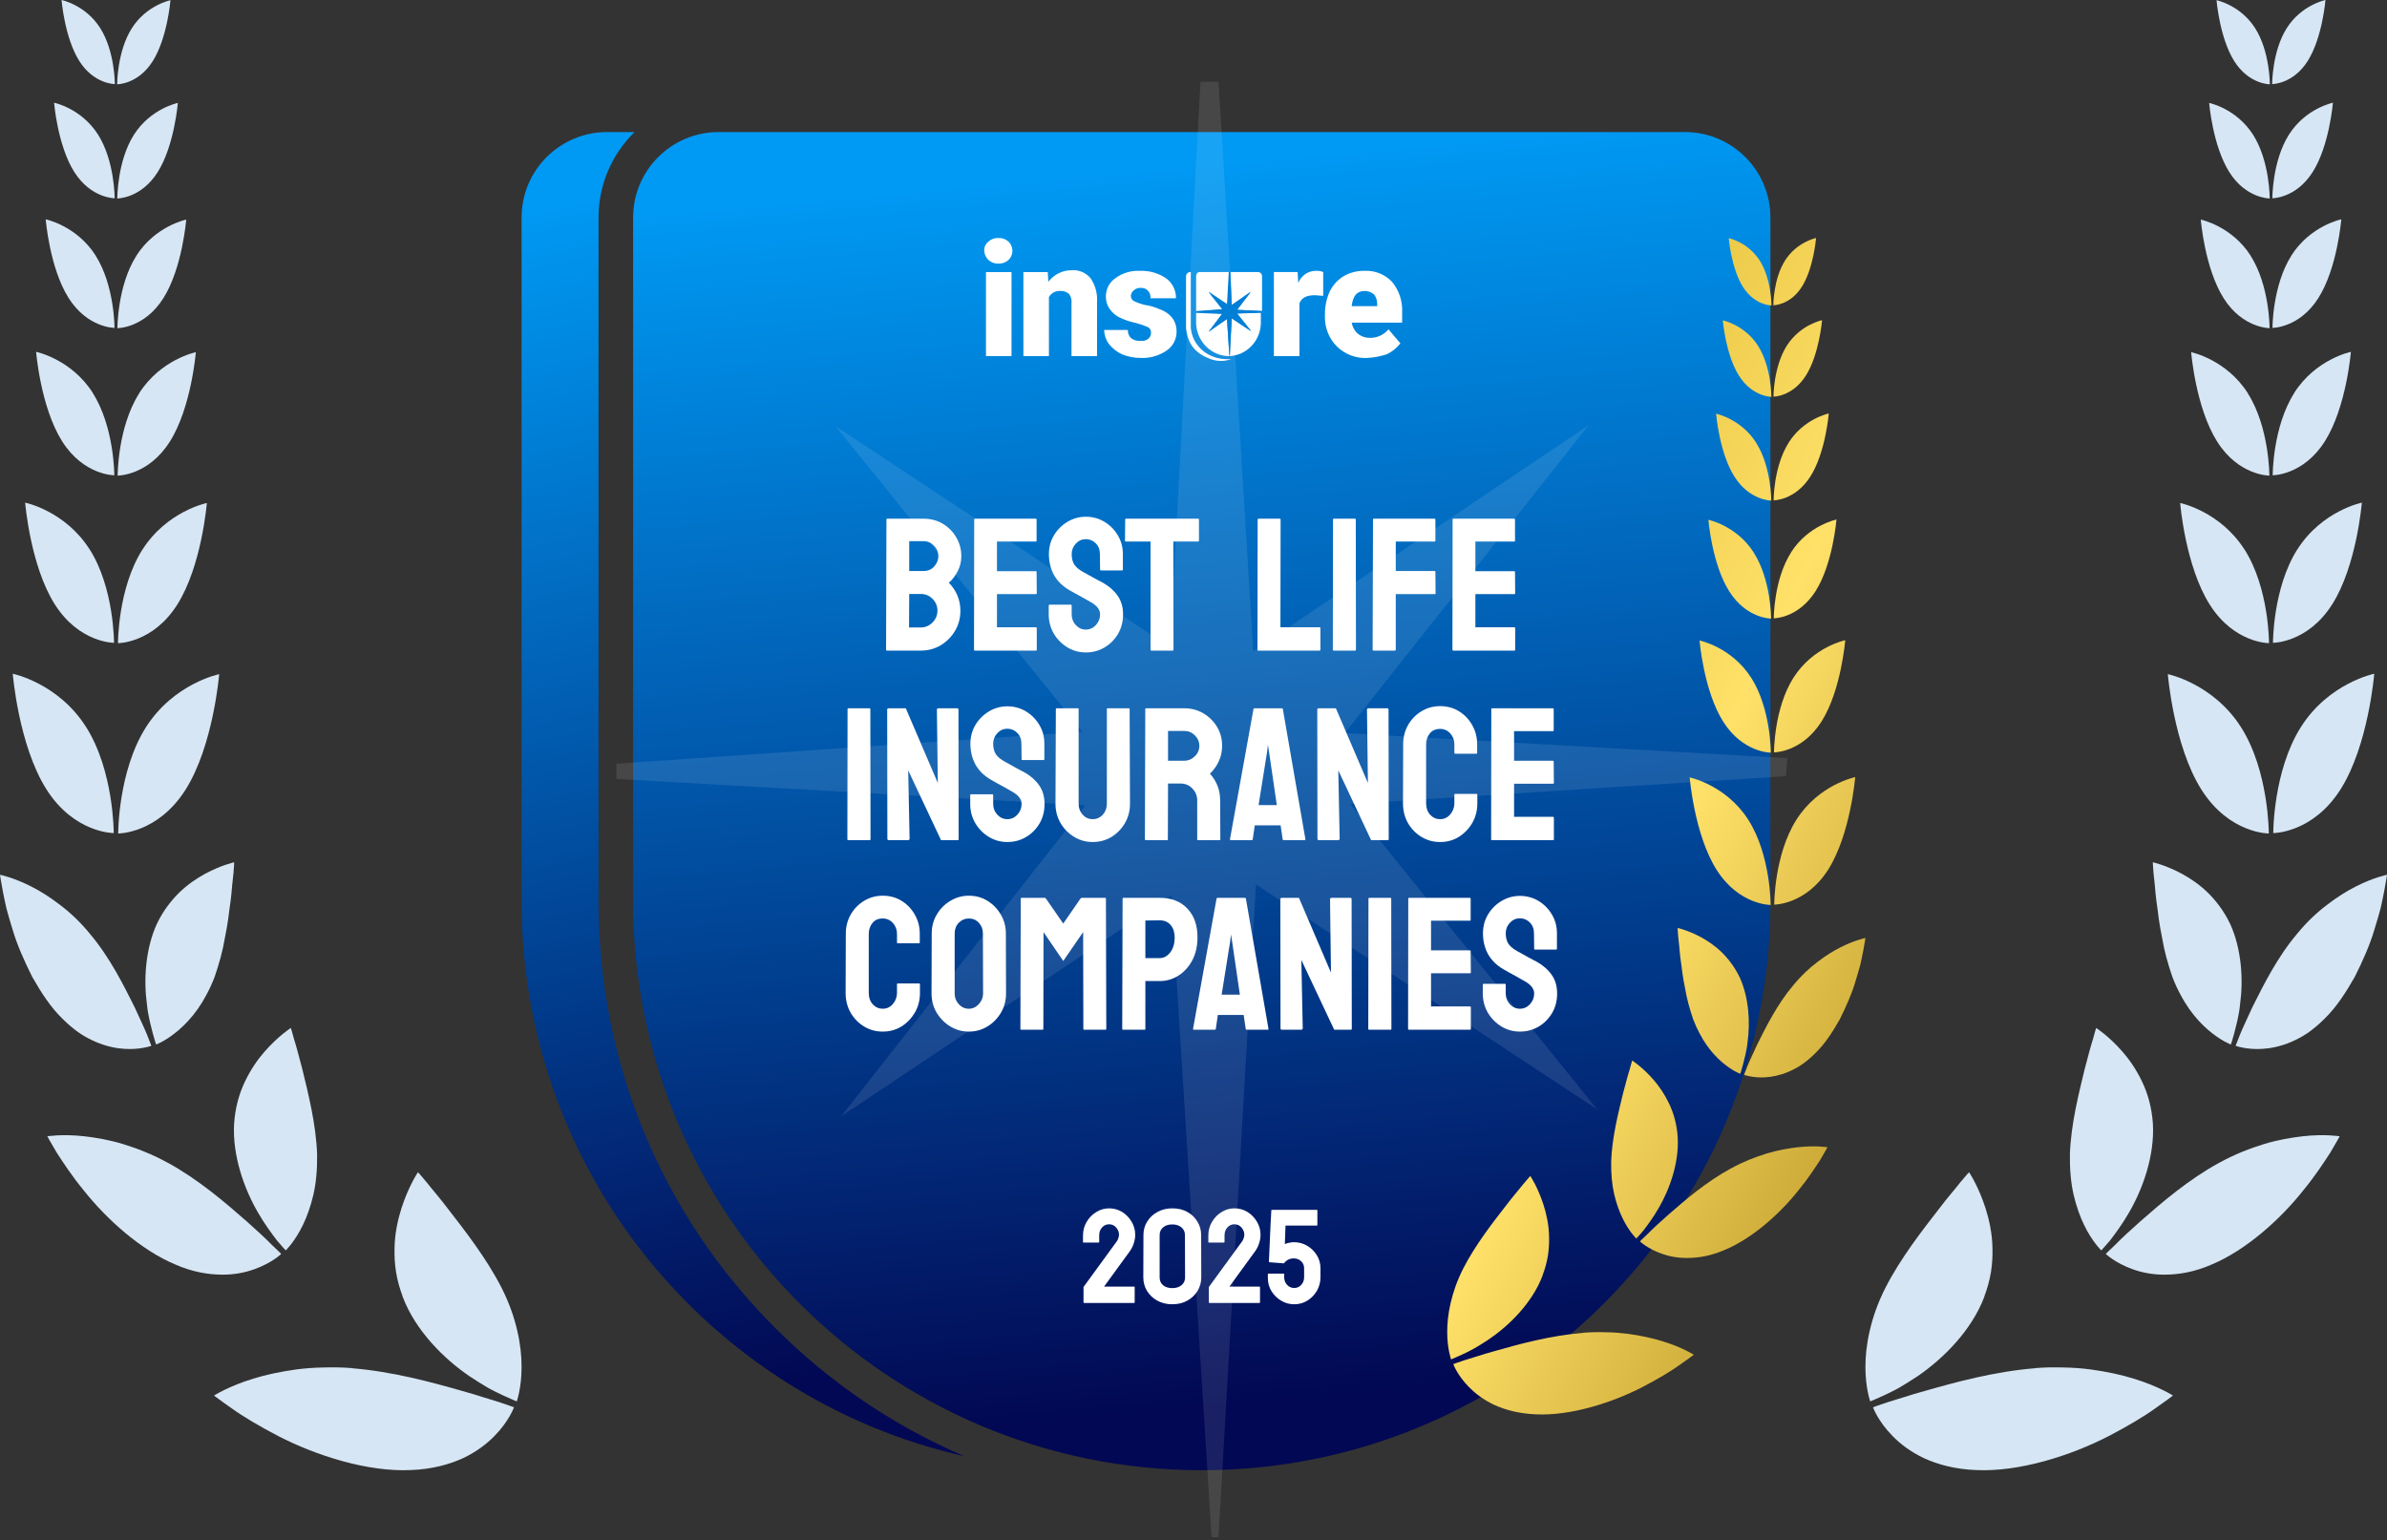 <svg width="389" height="251" viewBox="0 0 389 251" fill="none" xmlns="http://www.w3.org/2000/svg">
<rect x="0" y="0" width="389" height="251" fill="#333333" stroke="none"/>
<path d="M21.477 4.61C19.08 8.392 19.091 13.738 19.091 13.738C19.091 13.738 22.487 13.761 24.884 9.978C27.28 6.195 27.78 0.034 27.78 0.034C27.78 0.034 23.873 0.827 21.477 4.61Z" fill="#D6E6F4"/>
<path d="M16.332 4.576C18.728 8.358 18.717 13.704 18.717 13.704C18.717 13.704 15.321 13.727 12.924 9.944C10.528 6.161 10.028 8.76686e-07 10.028 8.76686e-07C10.028 8.76686e-07 13.935 0.793 16.332 4.576Z" fill="#D6E6F4"/>
<path d="M21.817 21.972C19.091 26.276 19.114 32.346 19.114 32.346C19.114 32.346 22.964 32.369 25.69 28.065C28.416 23.761 28.984 16.773 28.984 16.773C28.984 16.773 24.543 17.679 21.817 21.972Z" fill="#D6E6F4"/>
<path d="M15.979 21.938C18.705 26.242 18.683 32.312 18.683 32.312C18.683 32.312 14.832 32.335 12.107 28.031C9.381 23.727 8.813 16.739 8.813 16.739C8.813 16.739 13.254 17.645 15.979 21.938Z" fill="#D6E6F4"/>
<path d="M22.215 41.701C19.114 46.583 19.137 53.48 19.137 53.48C19.137 53.48 23.521 53.503 26.61 48.621C29.711 43.74 30.347 35.789 30.347 35.789C30.347 35.789 25.304 36.82 22.203 41.701L22.215 41.701Z" fill="#D6E6F4"/>
<path d="M15.582 41.656C18.683 46.538 18.66 53.435 18.66 53.435C18.66 53.435 14.276 53.458 11.187 48.576C8.086 43.695 7.45 35.744 7.45 35.744C7.45 35.744 12.493 36.775 15.594 41.656L15.582 41.656Z" fill="#D6E6F4"/>
<path d="M22.67 64.126C19.149 69.676 19.172 77.513 19.172 77.513C19.172 77.513 24.147 77.547 27.668 71.986C31.189 66.437 31.915 57.399 31.915 57.399C31.915 57.399 26.18 58.565 22.659 64.115L22.67 64.126Z" fill="#D6E6F4"/>
<path d="M15.129 64.07C18.649 69.619 18.627 77.457 18.627 77.457C18.627 77.457 13.652 77.491 10.131 71.93C6.611 66.369 5.884 57.342 5.884 57.342C5.884 57.342 11.619 58.509 15.14 64.058L15.129 64.07Z" fill="#D6E6F4"/>
<path d="M23.193 89.598C19.195 95.906 19.229 104.82 19.229 104.82C19.229 104.82 24.885 104.854 28.883 98.545C32.881 92.237 33.71 81.976 33.71 81.976C33.71 81.976 27.191 83.301 23.193 89.609L23.193 89.598Z" fill="#D6E6F4"/>
<path d="M14.617 89.541C18.615 95.85 18.581 104.763 18.581 104.763C18.581 104.763 12.925 104.797 8.927 98.489C4.929 92.18 4.1 81.919 4.1 81.919C4.1 81.919 10.62 83.244 14.617 89.553L14.617 89.541Z" fill="#D6E6F4"/>
<path d="M23.77 118.546C19.227 125.716 19.262 135.841 19.262 135.841C19.262 135.841 25.69 135.875 30.233 128.706C34.776 121.536 35.719 109.871 35.719 109.871C35.719 109.871 28.314 111.377 23.77 118.546Z" fill="#D6E6F4"/>
<path d="M14.026 118.479C18.569 125.648 18.535 135.773 18.535 135.773C18.535 135.773 12.107 135.807 7.564 128.638C3.021 121.469 2.078 109.803 2.078 109.803C2.078 109.803 9.483 111.309 14.026 118.479Z" fill="#D6E6F4"/>
<path d="M25.578 150.53C23.658 154.721 23.408 159.795 23.942 163.646C24.124 165.605 24.612 167.224 24.896 168.391C25.055 168.969 25.191 169.433 25.282 169.75C25.396 170.056 25.453 170.226 25.453 170.226C25.453 170.226 25.884 170.067 26.554 169.693C27.224 169.32 28.144 168.719 29.155 167.847C30.166 166.975 31.256 165.831 32.256 164.404C32.755 163.691 33.233 162.909 33.687 162.037C34.164 161.165 34.595 160.214 34.982 159.195C35.686 157.156 36.31 154.947 36.651 152.841C36.867 151.776 37.06 150.723 37.196 149.715C37.31 148.707 37.458 147.733 37.583 146.827C37.696 145.921 37.776 145.071 37.832 144.313C37.923 143.554 38.003 142.874 38.048 142.319C38.15 141.198 38.162 140.53 38.162 140.53C38.162 140.53 36.095 140.971 33.437 142.398C32.12 143.123 30.632 144.097 29.246 145.434C27.895 146.759 26.577 148.446 25.578 150.542L25.578 150.53Z" fill="#D6E6F4"/>
<path d="M14.629 152.161C17.899 156.012 20.148 160.576 21.943 164.155C22.749 165.967 23.521 167.508 23.964 168.64C24.407 169.773 24.669 170.441 24.669 170.441C24.669 170.441 24.237 170.6 23.476 170.747C22.704 170.894 21.613 171.03 20.285 170.939C18.956 170.86 17.377 170.554 15.639 169.818C14.776 169.444 13.856 168.98 12.936 168.357C12.039 167.734 11.108 166.964 10.176 166.024C8.257 164.167 6.701 161.754 5.259 159.217C3.964 156.646 2.771 153.962 2.044 151.47C1.658 150.236 1.317 149.058 1.034 147.993C0.784 146.917 0.602 145.966 0.443 145.162C0.136 143.554 -1.24637e-05 142.568 -1.24637e-05 142.568C-1.24637e-05 142.568 2.135 142.987 5.009 144.437C6.451 145.162 8.041 146.136 9.688 147.404C11.38 148.673 13.061 150.236 14.64 152.173L14.629 152.161Z" fill="#D6E6F4"/>
<path d="M38.15 183.148C37.855 188.37 39.808 193.783 42.034 197.6C43.136 199.525 44.294 201.054 45.123 202.153C45.998 203.195 46.566 203.784 46.566 203.784C46.566 203.784 48.065 202.346 49.36 199.65C50.007 198.314 50.62 196.649 51.075 194.701C51.518 192.753 51.711 190.589 51.677 188.109C51.506 183.205 50.223 178.188 49.269 174.246C48.746 172.298 48.326 170.599 47.94 169.433C47.633 168.232 47.395 167.53 47.395 167.53C47.395 167.53 45.362 168.821 43.102 171.404C41.966 172.706 40.864 174.292 39.922 176.262C38.968 178.244 38.332 180.509 38.15 183.137L38.15 183.148Z" fill="#D6E6F4"/>
<path d="M27.281 189.468C32.335 192.209 36.731 196.014 40.161 199.016C41.853 200.533 43.295 201.836 44.249 202.833C45.26 203.773 45.828 204.361 45.828 204.361C45.828 204.361 44.352 205.811 41.456 206.853C40.002 207.374 38.207 207.771 36.072 207.737C33.937 207.714 31.393 207.317 28.621 206.106C22.999 203.773 17.378 198.721 13.641 193.998C11.721 191.665 10.268 189.434 9.234 187.837C8.257 186.206 7.712 185.187 7.712 185.187C7.712 185.187 10.154 184.779 13.766 185.187C15.56 185.402 17.741 185.753 20.012 186.444C22.273 187.146 24.771 188.086 27.27 189.468L27.281 189.468Z" fill="#D6E6F4"/>
<path d="M65.624 211.35C67.725 216.888 72.37 221.475 76.527 224.306C77.572 224.997 78.572 225.62 79.48 226.152C80.4 226.673 81.24 227.058 81.945 227.398C83.353 228.055 84.216 228.395 84.216 228.395C84.216 228.395 85.011 226.186 85 222.755C85 221.044 84.807 219.04 84.296 216.877C83.796 214.679 82.978 212.324 81.74 209.877C79.242 204.996 75.709 200.5 72.972 196.966C71.621 195.176 70.36 193.761 69.531 192.685C68.668 191.631 68.111 191.042 68.111 191.042C68.111 191.042 66.578 193.296 65.408 196.966C64.829 198.801 64.329 201.032 64.295 203.444C64.261 204.656 64.329 205.947 64.534 207.284C64.749 208.597 65.113 209.945 65.635 211.338L65.624 211.35Z" fill="#D6E6F4"/>
<path d="M57.367 222.992C63.908 223.513 70.314 225.258 75.3 226.685C76.549 227.024 77.697 227.375 78.719 227.704C79.752 228.021 80.661 228.304 81.399 228.531C82.898 229.018 83.761 229.357 83.761 229.357C83.761 229.357 82.989 231.577 80.57 234.046C79.355 235.281 77.719 236.572 75.482 237.637C73.267 238.656 70.462 239.449 66.952 239.585C59.933 239.913 51.563 237.252 45.328 234.035C42.227 232.415 39.558 230.83 37.763 229.527C35.946 228.27 34.879 227.443 34.879 227.443C34.879 227.443 37.252 225.914 41.262 224.691C43.261 224.068 45.634 223.547 48.371 223.174C49.734 223.004 51.165 222.89 52.653 222.868C54.152 222.823 55.742 222.834 57.378 222.97L57.367 222.992Z" fill="#D6E6F4"/>
<path d="M117.11 21.521H274.582C282.274 21.521 288.518 27.764 288.518 35.456V146.941C288.518 198.084 246.99 239.612 195.846 239.612C144.703 239.612 103.175 198.084 103.175 146.941V35.456C103.175 27.764 109.418 21.521 117.11 21.521Z" fill="url(#paint0_linear_4173_141)"/>
<path opacity="0.1" d="M220.056 131.024L260.302 180.813L204.681 144.15L198.576 250.517H197.446L190.889 145.961L137.077 181.944L176.871 131.251L100.448 126.951V124.461L176.418 119.256L136.172 69.468L190.663 105.451L195.637 13.342H198.576L204.229 106.13L258.946 69.241L219.152 119.482L291.278 123.556L291.052 126.498L220.056 131.024Z" fill="white"/>
<path d="M126.319 216.409C107.764 197.854 97.542 173.181 97.542 146.941V35.456C97.542 30.001 99.793 25.067 103.416 21.521H98.936C91.236 21.521 85 27.757 85 35.456V146.941C85 191.082 115.86 228.011 157.186 237.334C145.801 232.47 135.335 225.426 126.319 216.409Z" fill="url(#paint1_linear_4173_141)"/>
<path fill-rule="evenodd" clip-rule="evenodd" d="M161.067 39.386C160.62 39.739 160.367 40.294 160.39 40.874C160.431 41.438 160.672 41.968 161.067 42.362C161.518 42.777 162.11 42.99 162.714 42.957C163.317 42.99 163.909 42.776 164.359 42.362L164.455 42.263C164.814 41.868 165.006 41.343 164.988 40.804C164.97 40.264 164.744 39.754 164.359 39.386C163.909 38.971 163.318 38.756 162.714 38.79C162.11 38.756 161.517 38.971 161.067 39.386ZM160.68 58.04H164.843V44.346H160.68V58.04Z" fill="white"/>
<path d="M170.748 44.341L170.845 45.929C171.751 44.735 173.145 44.039 174.62 44.043C175.793 43.942 176.944 44.421 177.716 45.333C178.494 46.46 178.869 47.827 178.779 49.205V58.04H174.618V49.404C174.682 48.874 174.543 48.341 174.231 47.914C173.83 47.559 173.308 47.38 172.779 47.418C172.033 47.369 171.323 47.752 170.94 48.411V58.04H166.778V44.341H170.748Z" fill="white"/>
<path d="M187.579 54.168C187.583 53.776 187.352 53.422 186.998 53.275C186.308 52.985 185.596 52.753 184.869 52.58C183.998 52.388 183.153 52.089 182.353 51.689C181.731 51.367 181.198 50.889 180.804 50.3C180.425 49.748 180.222 49.089 180.223 48.413C180.185 47.182 180.771 46.018 181.772 45.336C182.924 44.488 184.324 44.068 185.74 44.145C187.247 44.072 188.737 44.489 189.999 45.336C191.051 46.074 191.67 47.306 191.644 48.612H187.482C187.537 48.15 187.381 47.687 187.06 47.357C186.739 47.027 186.288 46.867 185.836 46.922C185.445 46.902 185.062 47.045 184.774 47.319C184.489 47.527 184.312 47.855 184.29 48.212C184.286 48.605 184.517 48.959 184.871 49.106C185.43 49.365 186.014 49.565 186.613 49.702C187.345 49.807 188.06 50.007 188.743 50.298C190.775 50.992 191.743 52.283 191.743 54.07C191.742 55.316 191.121 56.476 190.097 57.147C188.866 57.981 187.41 58.398 185.935 58.338C184.875 58.342 183.824 58.14 182.838 57.743C182.013 57.353 181.285 56.776 180.709 56.055C180.226 55.395 179.956 54.597 179.934 53.772H183.806C183.772 54.304 183.988 54.821 184.387 55.162C184.846 55.467 185.391 55.607 185.935 55.559C186.391 55.613 186.849 55.469 187.197 55.162C187.46 54.904 187.599 54.541 187.579 54.168Z" fill="white"/>
<path d="M215.636 48.212L214.283 48.113C212.928 48.113 212.154 48.51 211.767 49.407V58.04H207.602V44.34H211.473L211.57 46.127C212.04 44.91 213.197 44.119 214.474 44.142C214.871 44.111 215.27 44.179 215.636 44.34V48.212Z" fill="white"/>
<path fill-rule="evenodd" clip-rule="evenodd" d="M217.856 56.452C219.178 57.751 220.964 58.433 222.792 58.337C223.878 58.284 224.952 58.084 225.986 57.742C226.857 57.338 227.62 56.725 228.212 55.955L226.277 53.672C225.506 54.596 224.365 55.108 223.18 55.062C222.476 55.06 221.794 54.815 221.243 54.366C220.736 53.898 220.395 53.269 220.276 52.58H228.503V50.892C228.587 49.084 227.999 47.31 226.857 45.929C225.691 44.708 224.07 44.058 222.405 44.142C221.186 44.106 219.98 44.416 218.921 45.036C217.966 45.632 217.194 46.492 216.695 47.517C216.178 48.669 215.914 49.923 215.92 51.19V51.587C215.88 53.414 216.581 55.176 217.856 56.452ZM220.276 49.9C220.469 48.212 221.144 47.418 222.405 47.418C222.974 47.42 223.523 47.631 223.952 48.014C224.284 48.472 224.454 49.032 224.436 49.602V49.9H220.276Z" fill="white"/>
<path d="M199.962 58.536C196.768 58.536 194.251 56.253 194.058 53.374V44.34C193.863 44.316 193.667 44.378 193.519 44.511C193.371 44.643 193.286 44.834 193.283 45.036V53.473C193.574 56.153 194.835 57.545 197.058 58.437C198.201 58.914 199.473 58.95 200.639 58.536H199.962Z" fill="white"/>
<path d="M200.734 49.701L203.83 47.617L201.605 50.495L205.67 50.694V45.036C205.688 44.682 205.433 44.376 205.089 44.34H200.542L200.734 49.701Z" fill="white"/>
<path d="M201.605 51.091L203.831 53.969L200.734 51.885L200.343 58.039C203.126 57.918 205.355 55.633 205.476 52.778V50.991L201.605 51.091Z" fill="white"/>
<path d="M199.187 50.395L196.96 47.517L200.057 49.602L200.346 44.34H195.51C195.123 44.34 194.929 44.639 194.929 45.036V50.793L199.187 50.395Z" fill="white"/>
<path d="M199.962 51.984L196.96 54.072L199.186 51.194L194.928 50.995V52.778C195.069 55.699 197.4 58.003 200.251 58.04H200.346L199.962 51.984Z" fill="white"/>
<path d="M201.606 51.091L203.93 53.969L200.736 51.885L200.444 57.94H200.345L199.957 51.984L196.958 54.072L199.185 51.094L194.926 50.895V50.697L199.185 50.399L196.958 47.617L199.959 49.602L200.249 44.34H200.443L200.734 49.701L203.83 47.517L201.606 50.495L205.67 50.694L205.574 50.893L201.606 51.091Z" fill="#017ED6"/>
<path d="M150.057 106.031H144.52C144.439 106.031 144.399 105.981 144.399 105.88L144.46 84.654C144.46 84.574 144.5 84.534 144.58 84.534H150.524C151.681 84.534 152.732 84.815 153.677 85.378C154.602 85.942 155.332 86.691 155.865 87.626C156.398 88.552 156.664 89.557 156.664 90.643C156.664 91.528 156.463 92.353 156.061 93.118C155.658 93.882 155.181 94.5 154.628 94.973C155.221 95.567 155.684 96.255 156.016 97.04C156.347 97.824 156.513 98.649 156.513 99.514C156.513 100.711 156.227 101.802 155.653 102.788C155.07 103.773 154.291 104.563 153.315 105.156C152.34 105.74 151.253 106.031 150.057 106.031ZM150.524 88.199H148.171V93.057H150.524C151.238 93.057 151.817 92.806 152.259 92.303C152.702 91.79 152.923 91.237 152.923 90.643C152.923 89.99 152.687 89.421 152.214 88.939C151.741 88.446 151.178 88.199 150.524 88.199ZM150.057 96.799H148.171L148.141 102.26H150.057C150.801 102.26 151.439 101.988 151.972 101.445C152.505 100.902 152.772 100.258 152.772 99.514C152.772 98.77 152.505 98.131 151.972 97.598C151.439 97.065 150.801 96.799 150.057 96.799Z" fill="white"/>
<path d="M168.839 106.031H158.852C158.771 106.031 158.731 105.981 158.731 105.88L158.761 84.654C158.761 84.574 158.801 84.534 158.882 84.534H168.809C168.889 84.534 168.929 84.584 168.929 84.684V88.139C168.929 88.22 168.889 88.26 168.809 88.26H162.472V93.087H168.809C168.889 93.087 168.929 93.128 168.929 93.208L168.959 96.708C168.959 96.788 168.919 96.829 168.839 96.829H162.472V102.229H168.839C168.919 102.229 168.959 102.28 168.959 102.38V105.91C168.959 105.991 168.919 106.031 168.839 106.031Z" fill="white"/>
<path d="M176.955 106.333C175.859 106.333 174.848 106.051 173.923 105.488C173.007 104.925 172.273 104.176 171.72 103.24C171.177 102.295 170.905 101.259 170.905 100.133V98.714C170.905 98.604 170.956 98.549 171.056 98.549H174.526C174.607 98.549 174.647 98.604 174.647 98.714V100.133C174.647 100.806 174.873 101.39 175.326 101.883C175.778 102.365 176.321 102.607 176.955 102.607C177.599 102.607 178.147 102.36 178.599 101.867C179.052 101.365 179.278 100.786 179.278 100.133C179.278 99.378 178.785 98.719 177.8 98.156C177.639 98.056 177.428 97.935 177.166 97.794C176.915 97.643 176.613 97.472 176.261 97.281C175.909 97.09 175.567 96.904 175.235 96.723C174.903 96.532 174.581 96.351 174.27 96.18C173.143 95.516 172.303 94.686 171.75 93.691C171.207 92.685 170.936 91.559 170.936 90.311C170.936 89.165 171.217 88.129 171.78 87.204C172.344 86.288 173.078 85.564 173.983 85.031C174.898 84.488 175.889 84.217 176.955 84.217C178.051 84.217 179.057 84.488 179.972 85.031C180.887 85.585 181.617 86.319 182.16 87.234C182.713 88.149 182.989 89.175 182.989 90.311V92.846C182.989 92.926 182.949 92.967 182.869 92.967H179.399C179.318 92.967 179.278 92.926 179.278 92.846L179.248 90.311C179.248 89.587 179.022 88.999 178.569 88.546C178.117 88.094 177.579 87.868 176.955 87.868C176.321 87.868 175.778 88.109 175.326 88.592C174.873 89.074 174.647 89.648 174.647 90.311C174.647 90.985 174.788 91.549 175.069 92.001C175.361 92.454 175.889 92.886 176.653 93.299C176.734 93.339 176.92 93.439 177.211 93.6C177.503 93.761 177.825 93.942 178.177 94.143C178.539 94.334 178.866 94.51 179.158 94.671C179.449 94.822 179.625 94.913 179.686 94.943C180.711 95.516 181.521 96.22 182.114 97.055C182.718 97.89 183.02 98.916 183.02 100.133C183.02 101.309 182.748 102.365 182.205 103.301C181.652 104.236 180.918 104.975 180.002 105.518C179.087 106.061 178.071 106.333 176.955 106.333Z" fill="white"/>
<path d="M191.121 106.031H187.636C187.545 106.031 187.5 105.981 187.5 105.88V88.26H183.487C183.387 88.26 183.336 88.21 183.336 88.109L183.367 84.654C183.367 84.574 183.407 84.534 183.487 84.534H195.224C195.335 84.534 195.39 84.574 195.39 84.654V88.109C195.39 88.21 195.35 88.26 195.269 88.26H191.211L191.241 105.88C191.241 105.981 191.201 106.031 191.121 106.031Z" fill="white"/>
<path d="M215.032 106.031H205.045C204.965 106.031 204.925 105.981 204.925 105.88L204.955 84.684C204.955 84.584 205.005 84.534 205.106 84.534H208.545C208.646 84.534 208.696 84.584 208.696 84.684L208.666 102.229H215.032C215.133 102.229 215.183 102.28 215.183 102.38V105.88C215.183 105.981 215.133 106.031 215.032 106.031Z" fill="white"/>
<path d="M220.855 106.031H217.355C217.255 106.031 217.205 105.981 217.205 105.88L217.235 84.654C217.235 84.574 217.275 84.534 217.355 84.534H220.825C220.906 84.534 220.946 84.574 220.946 84.654L220.976 105.88C220.976 105.981 220.936 106.031 220.855 106.031Z" fill="white"/>
<path d="M227.312 106.031H223.842C223.742 106.031 223.692 105.981 223.692 105.88L223.752 84.654C223.752 84.574 223.792 84.534 223.873 84.534H233.769C233.87 84.534 233.92 84.574 233.92 84.654V88.139C233.92 88.22 233.88 88.26 233.799 88.26H227.463V93.057H233.799C233.88 93.057 233.92 93.107 233.92 93.208L233.95 96.708C233.95 96.788 233.9 96.829 233.799 96.829H227.463V105.88C227.463 105.981 227.413 106.031 227.312 106.031Z" fill="white"/>
<path d="M246.803 106.031H236.817C236.736 106.031 236.696 105.981 236.696 105.88L236.726 84.654C236.726 84.574 236.766 84.534 236.847 84.534H246.773C246.854 84.534 246.894 84.584 246.894 84.684V88.139C246.894 88.22 246.854 88.26 246.773 88.26H240.437V93.087H246.773C246.854 93.087 246.894 93.128 246.894 93.208L246.924 96.708C246.924 96.788 246.884 96.829 246.803 96.829H240.437V102.229H246.803C246.884 102.229 246.924 102.28 246.924 102.38V105.91C246.924 105.991 246.884 106.031 246.803 106.031Z" fill="white"/>
<path d="M141.744 136.927H138.244C138.144 136.927 138.093 136.877 138.093 136.777L138.123 115.55C138.123 115.47 138.164 115.43 138.244 115.43H141.714C141.794 115.43 141.835 115.47 141.835 115.55L141.865 136.777C141.865 136.877 141.825 136.927 141.744 136.927Z" fill="white"/>
<path d="M147.944 136.927H144.852C144.691 136.927 144.61 136.857 144.61 136.716L144.58 115.671C144.58 115.51 144.661 115.43 144.822 115.43H147.613L152.832 127.604L152.682 115.671C152.682 115.51 152.772 115.43 152.953 115.43H156.016C156.136 115.43 156.197 115.51 156.197 115.671L156.227 136.746C156.227 136.867 156.176 136.927 156.076 136.927H153.36L148.005 125.553L148.231 136.686C148.231 136.847 148.136 136.927 147.944 136.927Z" fill="white"/>
<path d="M164.162 137.229C163.066 137.229 162.055 136.948 161.13 136.384C160.214 135.821 159.48 135.072 158.927 134.137C158.384 133.191 158.112 132.155 158.112 131.029V129.611C158.112 129.5 158.163 129.445 158.263 129.445H161.733C161.814 129.445 161.854 129.5 161.854 129.611V131.029C161.854 131.703 162.08 132.286 162.533 132.779C162.985 133.262 163.528 133.503 164.162 133.503C164.806 133.503 165.354 133.256 165.806 132.764C166.259 132.261 166.485 131.683 166.485 131.029C166.485 130.274 165.992 129.616 165.007 129.053C164.846 128.952 164.635 128.831 164.373 128.69C164.122 128.54 163.82 128.369 163.468 128.178C163.116 127.986 162.774 127.8 162.442 127.619C162.11 127.428 161.788 127.247 161.477 127.076C160.35 126.412 159.51 125.583 158.957 124.587C158.414 123.581 158.143 122.455 158.143 121.208C158.143 120.061 158.424 119.025 158.987 118.1C159.551 117.185 160.285 116.461 161.19 115.928C162.105 115.385 163.096 115.113 164.162 115.113C165.258 115.113 166.264 115.385 167.179 115.928C168.094 116.481 168.824 117.215 169.367 118.13C169.92 119.045 170.196 120.071 170.196 121.208V123.742C170.196 123.823 170.156 123.863 170.076 123.863H166.606C166.525 123.863 166.485 123.823 166.485 123.742L166.455 121.208C166.455 120.484 166.229 119.895 165.776 119.443C165.324 118.99 164.786 118.764 164.162 118.764C163.528 118.764 162.985 119.005 162.533 119.488C162.08 119.971 161.854 120.544 161.854 121.208C161.854 121.882 161.995 122.445 162.276 122.897C162.568 123.35 163.096 123.782 163.86 124.195C163.941 124.235 164.127 124.336 164.418 124.497C164.71 124.657 165.032 124.838 165.384 125.04C165.746 125.231 166.073 125.407 166.365 125.568C166.656 125.718 166.832 125.809 166.893 125.839C167.918 126.412 168.728 127.116 169.321 127.951C169.925 128.786 170.227 129.812 170.227 131.029C170.227 132.205 169.955 133.262 169.412 134.197C168.859 135.132 168.125 135.871 167.209 136.415C166.294 136.958 165.278 137.229 164.162 137.229Z" fill="white"/>
<path d="M178.056 137.229C176.97 137.229 175.964 136.948 175.039 136.384C174.114 135.821 173.375 135.067 172.821 134.121C172.278 133.166 172.007 132.125 172.007 130.999L172.067 115.55C172.067 115.47 172.107 115.43 172.188 115.43H175.658C175.738 115.43 175.778 115.47 175.778 115.55V130.999C175.778 131.693 176 132.286 176.442 132.779C176.885 133.262 177.423 133.503 178.056 133.503C178.72 133.503 179.273 133.262 179.716 132.779C180.158 132.286 180.38 131.693 180.38 130.999V115.55C180.38 115.47 180.42 115.43 180.5 115.43H183.97C184.05 115.43 184.091 115.47 184.091 115.55L184.151 130.999C184.151 132.135 183.879 133.181 183.336 134.137C182.783 135.082 182.049 135.836 181.134 136.399C180.219 136.953 179.193 137.229 178.056 137.229Z" fill="white"/>
<path d="M190.201 136.927H186.701C186.62 136.927 186.58 136.877 186.58 136.777L186.64 115.55C186.64 115.47 186.68 115.43 186.761 115.43H193.007C194.123 115.43 195.149 115.701 196.084 116.244C197.019 116.788 197.764 117.517 198.317 118.432C198.88 119.347 199.162 120.383 199.162 121.54C199.162 122.294 199.046 122.978 198.815 123.591C198.583 124.205 198.312 124.723 198 125.145C197.698 125.568 197.422 125.879 197.17 126.081C198.287 127.318 198.845 128.771 198.845 130.44L198.875 136.777C198.875 136.877 198.825 136.927 198.724 136.927H195.224C195.144 136.927 195.104 136.897 195.104 136.837V130.44C195.104 129.696 194.842 129.053 194.319 128.509C193.796 127.966 193.152 127.695 192.388 127.695H190.351L190.321 136.777C190.321 136.877 190.281 136.927 190.201 136.927ZM193.007 119.126H190.351V123.984H193.007C193.64 123.984 194.203 123.747 194.696 123.275C195.199 122.802 195.451 122.224 195.451 121.54C195.451 120.886 195.209 120.323 194.726 119.85C194.244 119.367 193.67 119.126 193.007 119.126Z" fill="white"/>
<path d="M200.444 136.777L204.276 115.55C204.296 115.47 204.346 115.43 204.427 115.43H208.907C208.988 115.43 209.038 115.47 209.058 115.55L212.739 136.777C212.749 136.877 212.709 136.927 212.618 136.927H209.194C209.093 136.927 209.038 136.877 209.028 136.777L208.696 134.514H204.487L204.155 136.777C204.145 136.877 204.095 136.927 204.004 136.927H200.565C200.484 136.927 200.444 136.877 200.444 136.777ZM206.81 122.535L206.629 121.389L206.494 122.535L205.106 131.21H208.078L206.81 122.535Z" fill="white"/>
<path d="M218.034 136.927H214.942C214.781 136.927 214.7 136.857 214.7 136.716L214.67 115.671C214.67 115.51 214.751 115.43 214.912 115.43H217.702L222.922 127.604L222.771 115.671C222.771 115.51 222.862 115.43 223.043 115.43H226.105C226.226 115.43 226.286 115.51 226.286 115.671L226.317 136.746C226.317 136.867 226.266 136.927 226.166 136.927H223.45L218.095 125.553L218.321 136.686C218.321 136.847 218.225 136.927 218.034 136.927Z" fill="white"/>
<path d="M234.689 137.229C233.573 137.229 232.552 136.948 231.627 136.384C230.712 135.821 229.983 135.067 229.439 134.121C228.906 133.166 228.64 132.105 228.64 130.938L228.67 121.298C228.67 120.152 228.932 119.116 229.454 118.191C229.977 117.255 230.697 116.506 231.612 115.943C232.537 115.369 233.563 115.083 234.689 115.083C235.836 115.083 236.857 115.359 237.752 115.913C238.657 116.466 239.376 117.215 239.909 118.16C240.452 119.096 240.724 120.142 240.724 121.298V122.716C240.724 122.797 240.684 122.837 240.603 122.837H237.133C237.053 122.837 237.013 122.797 237.013 122.716V121.298C237.013 120.614 236.791 120.026 236.349 119.533C235.906 119.04 235.353 118.794 234.689 118.794C233.955 118.794 233.392 119.045 233 119.548C232.607 120.051 232.411 120.634 232.411 121.298V130.938C232.411 131.693 232.633 132.311 233.075 132.794C233.518 133.267 234.056 133.503 234.689 133.503C235.353 133.503 235.906 133.241 236.349 132.718C236.791 132.185 237.013 131.592 237.013 130.938V129.505C237.013 129.425 237.053 129.384 237.133 129.384H240.633C240.714 129.384 240.754 129.425 240.754 129.505V130.938C240.754 132.095 240.482 133.151 239.939 134.106C239.386 135.052 238.657 135.811 237.752 136.384C236.847 136.948 235.826 137.229 234.689 137.229Z" fill="white"/>
<path d="M253.109 136.927H243.122C243.042 136.927 243.002 136.877 243.002 136.777L243.032 115.55C243.032 115.47 243.072 115.43 243.153 115.43H253.079C253.16 115.43 253.2 115.48 253.2 115.581V119.035C253.2 119.116 253.16 119.156 253.079 119.156H246.743V123.984H253.079C253.16 123.984 253.2 124.024 253.2 124.104L253.23 127.604C253.23 127.685 253.19 127.725 253.109 127.725H246.743V133.126H253.109C253.19 133.126 253.23 133.176 253.23 133.277V136.807C253.23 136.887 253.19 136.927 253.109 136.927Z" fill="white"/>
<path d="M143.856 168.125C142.74 168.125 141.719 167.844 140.794 167.281C139.878 166.717 139.149 165.963 138.606 165.018C138.073 164.062 137.807 163.001 137.807 161.835L137.837 152.195C137.837 151.048 138.098 150.012 138.621 149.087C139.144 148.151 139.863 147.402 140.779 146.839C141.704 146.266 142.73 145.979 143.856 145.979C145.003 145.979 146.024 146.256 146.919 146.809C147.824 147.362 148.543 148.111 149.076 149.057C149.619 149.992 149.891 151.038 149.891 152.195V153.613C149.891 153.693 149.85 153.733 149.77 153.733H146.3C146.22 153.733 146.179 153.693 146.179 153.613V152.195C146.179 151.511 145.958 150.922 145.516 150.429C145.073 149.937 144.52 149.69 143.856 149.69C143.122 149.69 142.559 149.942 142.167 150.445C141.774 150.947 141.578 151.531 141.578 152.195V161.835C141.578 162.589 141.799 163.207 142.242 163.69C142.684 164.163 143.223 164.399 143.856 164.399C144.52 164.399 145.073 164.138 145.516 163.615C145.958 163.082 146.179 162.488 146.179 161.835V160.401C146.179 160.321 146.22 160.281 146.3 160.281H149.8C149.881 160.281 149.921 160.321 149.921 160.401V161.835C149.921 162.991 149.649 164.047 149.106 165.003C148.553 165.948 147.824 166.707 146.919 167.281C146.013 167.844 144.993 168.125 143.856 168.125Z" fill="white"/>
<path d="M157.886 168.125C156.79 168.125 155.779 167.844 154.854 167.281C153.939 166.717 153.199 165.968 152.636 165.033C152.083 164.087 151.807 163.051 151.807 161.925L151.837 152.134C151.837 150.988 152.113 149.957 152.666 149.042C153.21 148.116 153.944 147.377 154.869 146.824C155.794 146.261 156.8 145.979 157.886 145.979C159.013 145.979 160.023 146.256 160.918 146.809C161.824 147.362 162.548 148.106 163.091 149.042C163.644 149.967 163.921 150.998 163.921 152.134L163.951 161.925C163.951 163.051 163.679 164.082 163.136 165.018C162.583 165.963 161.849 166.717 160.934 167.281C160.018 167.844 159.003 168.125 157.886 168.125ZM157.886 164.399C158.51 164.399 159.053 164.148 159.515 163.645C159.978 163.132 160.209 162.559 160.209 161.925L160.179 152.134C160.179 151.45 159.963 150.872 159.531 150.399C159.098 149.927 158.55 149.69 157.886 149.69C157.253 149.69 156.709 149.922 156.257 150.384C155.804 150.847 155.578 151.43 155.578 152.134V161.925C155.578 162.599 155.804 163.182 156.257 163.675C156.709 164.158 157.253 164.399 157.886 164.399Z" fill="white"/>
<path d="M169.91 167.824H166.41C166.329 167.824 166.289 167.773 166.289 167.673L166.349 146.447C166.349 146.366 166.39 146.326 166.47 146.326H170.242C170.322 146.326 170.393 146.366 170.453 146.447L173.274 150.52L176.08 146.447C176.14 146.366 176.216 146.326 176.306 146.326H180.093C180.183 146.326 180.229 146.366 180.229 146.447L180.289 167.673C180.289 167.773 180.249 167.824 180.168 167.824H176.668C176.588 167.824 176.548 167.773 176.548 167.673L176.517 151.908L173.274 156.615L170.061 151.908L170.03 167.673C170.03 167.773 169.99 167.824 169.91 167.824Z" fill="white"/>
<path d="M186.504 167.824H183.035C182.934 167.824 182.884 167.773 182.884 167.673L182.944 146.447C182.944 146.366 182.984 146.326 183.065 146.326H189.009C190.9 146.326 192.393 146.904 193.489 148.061C194.596 149.207 195.149 150.771 195.149 152.753C195.149 154.201 194.862 155.463 194.289 156.539C193.706 157.605 192.951 158.43 192.026 159.013C191.101 159.597 190.095 159.888 189.009 159.888H186.655V167.673C186.655 167.773 186.605 167.824 186.504 167.824ZM189.009 149.992L186.655 150.022V156.147H189.009C189.662 156.147 190.231 155.835 190.713 155.212C191.196 154.578 191.438 153.758 191.438 152.753C191.438 151.948 191.221 151.289 190.789 150.776C190.356 150.253 189.763 149.992 189.009 149.992Z" fill="white"/>
<path d="M194.425 167.673L198.257 146.447C198.277 146.366 198.327 146.326 198.407 146.326H202.888C202.968 146.326 203.019 146.366 203.039 146.447L206.72 167.673C206.73 167.773 206.69 167.824 206.599 167.824H203.175C203.074 167.824 203.019 167.773 203.009 167.673L202.677 165.41H198.468L198.136 167.673C198.126 167.773 198.075 167.824 197.985 167.824H194.545C194.465 167.824 194.425 167.773 194.425 167.673ZM200.791 153.432L200.61 152.285L200.474 153.432L199.086 162.106H202.058L200.791 153.432Z" fill="white"/>
<path d="M212.015 167.824H208.922C208.761 167.824 208.681 167.753 208.681 167.612L208.651 146.567C208.651 146.407 208.731 146.326 208.892 146.326H211.683L216.903 158.501L216.752 146.567C216.752 146.407 216.843 146.326 217.024 146.326H220.086C220.207 146.326 220.267 146.407 220.267 146.567L220.297 167.643C220.297 167.763 220.247 167.824 220.146 167.824H217.431L212.075 156.449L212.302 167.582C212.302 167.743 212.206 167.824 212.015 167.824Z" fill="white"/>
<path d="M226.633 167.824H223.133C223.033 167.824 222.983 167.773 222.983 167.673L223.013 146.447C223.013 146.366 223.053 146.326 223.133 146.326H226.603C226.684 146.326 226.724 146.366 226.724 146.447L226.754 167.673C226.754 167.773 226.714 167.824 226.633 167.824Z" fill="white"/>
<path d="M239.577 167.824H229.59C229.51 167.824 229.47 167.773 229.47 167.673L229.5 146.447C229.5 146.366 229.54 146.326 229.62 146.326H239.547C239.628 146.326 239.668 146.376 239.668 146.477V149.932C239.668 150.012 239.628 150.052 239.547 150.052H233.211V154.88H239.547C239.628 154.88 239.668 154.92 239.668 155.001L239.698 158.501C239.698 158.581 239.658 158.621 239.577 158.621H233.211V164.022H239.577C239.658 164.022 239.698 164.072 239.698 164.173V167.703C239.698 167.783 239.658 167.824 239.577 167.824Z" fill="white"/>
<path d="M247.694 168.125C246.597 168.125 245.587 167.844 244.661 167.281C243.746 166.717 243.012 165.968 242.459 165.033C241.916 164.087 241.644 163.051 241.644 161.925V160.507C241.644 160.396 241.694 160.341 241.795 160.341H245.265C245.345 160.341 245.385 160.396 245.385 160.507V161.925C245.385 162.599 245.612 163.182 246.064 163.675C246.517 164.158 247.06 164.399 247.694 164.399C248.337 164.399 248.885 164.153 249.338 163.66C249.791 163.157 250.017 162.579 250.017 161.925C250.017 161.171 249.524 160.512 248.538 159.949C248.377 159.848 248.166 159.728 247.905 159.587C247.653 159.436 247.352 159.265 247 159.074C246.648 158.883 246.306 158.697 245.974 158.516C245.642 158.325 245.32 158.143 245.008 157.972C243.882 157.309 243.042 156.479 242.489 155.483C241.946 154.478 241.674 153.351 241.674 152.104C241.674 150.957 241.956 149.922 242.519 148.996C243.082 148.081 243.816 147.357 244.722 146.824C245.637 146.281 246.627 146.009 247.694 146.009C248.79 146.009 249.796 146.281 250.711 146.824C251.626 147.377 252.355 148.111 252.898 149.026C253.451 149.942 253.728 150.968 253.728 152.104V154.638C253.728 154.719 253.688 154.759 253.607 154.759H250.137C250.057 154.759 250.017 154.719 250.017 154.638L249.987 152.104C249.987 151.38 249.76 150.792 249.308 150.339C248.855 149.886 248.317 149.66 247.694 149.66C247.06 149.66 246.517 149.901 246.064 150.384C245.612 150.867 245.385 151.44 245.385 152.104C245.385 152.778 245.526 153.341 245.808 153.794C246.099 154.246 246.627 154.679 247.392 155.091C247.472 155.131 247.658 155.232 247.95 155.393C248.242 155.554 248.564 155.735 248.916 155.936C249.278 156.127 249.604 156.303 249.896 156.464C250.188 156.615 250.364 156.705 250.424 156.735C251.45 157.309 252.26 158.013 252.853 158.847C253.456 159.682 253.758 160.708 253.758 161.925C253.758 163.102 253.487 164.158 252.944 165.093C252.39 166.028 251.656 166.768 250.741 167.311C249.826 167.854 248.81 168.125 247.694 168.125Z" fill="white"/>
<path d="M184.82 212.351H176.684C176.613 212.351 176.577 212.315 176.577 212.244V209.774C176.577 209.745 176.592 209.717 176.62 209.688L182.008 202.298C182.108 202.163 182.189 201.993 182.253 201.787C182.324 201.574 182.36 201.389 182.36 201.233C182.36 200.807 182.207 200.417 181.902 200.062C181.597 199.707 181.21 199.529 180.741 199.529C180.294 199.529 179.914 199.7 179.602 200.04C179.289 200.381 179.133 200.814 179.133 201.34V202.404C179.133 202.475 179.098 202.511 179.027 202.511H176.577C176.521 202.511 176.492 202.475 176.492 202.404V201.34C176.492 200.523 176.695 199.781 177.099 199.114C177.497 198.447 178.019 197.918 178.665 197.527C179.311 197.13 180.003 196.931 180.741 196.931C181.522 196.931 182.236 197.13 182.882 197.527C183.521 197.932 184.032 198.461 184.415 199.114C184.805 199.767 185.001 200.473 185.001 201.233C185.001 201.709 184.916 202.195 184.745 202.692C184.582 203.182 184.355 203.618 184.064 204.002L179.921 209.688H184.82C184.884 209.688 184.916 209.717 184.916 209.774V212.244C184.916 212.315 184.884 212.351 184.82 212.351Z" fill="white"/>
<path d="M191.049 212.564C190.126 212.564 189.306 212.365 188.589 211.967C187.88 211.57 187.322 211.041 186.918 210.381C186.52 209.713 186.321 208.982 186.321 208.187L186.343 201.276C186.343 200.466 186.545 199.739 186.949 199.093C187.347 198.44 187.901 197.918 188.611 197.527C189.321 197.13 190.134 196.931 191.049 196.931C191.986 196.931 192.803 197.126 193.499 197.517C194.194 197.907 194.741 198.432 195.139 199.093C195.543 199.746 195.746 200.473 195.746 201.276L195.767 208.187C195.767 208.975 195.568 209.703 195.171 210.37C194.766 211.037 194.209 211.57 193.499 211.967C192.796 212.365 191.979 212.564 191.049 212.564ZM193.126 208.187L193.105 201.276C193.105 200.765 192.913 200.349 192.53 200.03C192.153 199.71 191.66 199.551 191.049 199.551C190.425 199.551 189.924 199.71 189.548 200.03C189.172 200.349 188.983 200.765 188.983 201.276V208.187C188.983 208.726 189.172 209.152 189.548 209.465C189.924 209.777 190.425 209.933 191.049 209.933C191.66 209.933 192.157 209.777 192.54 209.465C192.931 209.152 193.126 208.726 193.126 208.187Z" fill="white"/>
<path d="M205.244 212.351H197.109C197.038 212.351 197.002 212.315 197.002 212.244V209.774C197.002 209.745 197.016 209.717 197.045 209.688L202.433 202.298C202.533 202.163 202.614 201.993 202.678 201.787C202.749 201.574 202.785 201.389 202.785 201.233C202.785 200.807 202.632 200.417 202.327 200.062C202.021 199.707 201.634 199.529 201.166 199.529C200.719 199.529 200.339 199.7 200.026 200.04C199.714 200.381 199.558 200.814 199.558 201.34V202.404C199.558 202.475 199.522 202.511 199.451 202.511H197.002C196.945 202.511 196.917 202.475 196.917 202.404V201.34C196.917 200.523 197.119 199.781 197.524 199.114C197.922 198.447 198.443 197.918 199.089 197.527C199.735 197.13 200.428 196.931 201.166 196.931C201.947 196.931 202.66 197.13 203.306 197.527C203.945 197.932 204.456 198.461 204.84 199.114C205.23 199.767 205.425 200.473 205.425 201.233C205.425 201.709 205.34 202.195 205.17 202.692C205.007 203.182 204.779 203.618 204.488 204.002L200.346 209.688H205.244C205.308 209.688 205.34 209.717 205.34 209.774V212.244C205.34 212.315 205.308 212.351 205.244 212.351Z" fill="white"/>
<path d="M210.91 212.564C210.136 212.564 209.426 212.368 208.78 211.978C208.127 211.587 207.601 211.069 207.204 210.423C206.813 209.777 206.618 209.074 206.618 208.315V207.665C206.618 207.601 206.654 207.569 206.725 207.569H209.195C209.252 207.569 209.28 207.601 209.28 207.665V208.166C209.28 208.655 209.44 209.071 209.76 209.412C210.079 209.745 210.462 209.912 210.91 209.912C211.364 209.912 211.747 209.742 212.06 209.401C212.372 209.053 212.528 208.641 212.528 208.166V206.685C212.528 206.231 212.365 205.851 212.039 205.546C211.712 205.241 211.307 205.088 210.825 205.088C210.2 205.088 209.685 205.337 209.28 205.833L209.238 205.897L206.906 205.716C206.828 205.716 206.789 205.681 206.789 205.61L207.055 199.636L207.183 197.261C207.183 197.204 207.211 197.176 207.268 197.176H214.605C214.662 197.176 214.69 197.204 214.69 197.261V199.636C214.69 199.707 214.662 199.742 214.605 199.742H209.493L209.387 202.756C209.564 202.671 209.795 202.6 210.079 202.543C210.363 202.479 210.619 202.447 210.846 202.447C211.634 202.447 212.358 202.639 213.018 203.022C213.678 203.413 214.204 203.927 214.594 204.566C214.992 205.205 215.191 205.912 215.191 206.685V208.166C215.191 208.954 214.999 209.685 214.616 210.359C214.225 211.027 213.707 211.563 213.061 211.967C212.415 212.365 211.698 212.564 210.91 212.564Z" fill="white"/>
<path d="M286.78 42.475C288.701 45.502 288.692 49.78 288.692 49.78C288.692 49.78 285.969 49.798 284.048 46.771C282.127 43.744 281.726 38.814 281.726 38.814C281.726 38.814 284.858 39.448 286.78 42.475Z" fill="url(#paint2_linear_4173_141)"/>
<path d="M290.905 42.448C288.984 45.475 288.993 49.752 288.993 49.752C288.993 49.752 291.716 49.771 293.637 46.744C295.559 43.717 295.959 38.786 295.959 38.786C295.959 38.786 292.827 39.421 290.905 42.448Z" fill="url(#paint3_linear_4173_141)"/>
<path d="M286.507 56.368C288.692 59.812 288.674 64.67 288.674 64.67C288.674 64.67 285.587 64.688 283.401 61.244C281.216 57.8 280.761 52.208 280.761 52.208C280.761 52.208 284.321 52.934 286.507 56.368Z" fill="url(#paint4_linear_4173_141)"/>
<path d="M291.188 56.341C289.002 59.785 289.02 64.643 289.02 64.643C289.02 64.643 292.107 64.661 294.293 61.217C296.478 57.773 296.934 52.181 296.934 52.181C296.934 52.181 293.373 52.906 291.188 56.341Z" fill="url(#paint5_linear_4173_141)"/>
<path d="M286.188 72.156C288.674 76.062 288.656 81.581 288.656 81.581C288.656 81.581 285.141 81.6 282.664 77.693C280.178 73.787 279.668 67.425 279.668 67.425C279.668 67.425 283.711 68.25 286.197 72.156H286.188Z" fill="url(#paint6_linear_4173_141)"/>
<path d="M291.506 72.12C289.02 76.026 289.038 81.545 289.038 81.545C289.038 81.545 292.553 81.563 295.03 77.657C297.516 73.751 298.026 67.389 298.026 67.389C298.026 67.389 293.983 68.214 291.497 72.12H291.506Z" fill="url(#paint7_linear_4173_141)"/>
<path d="M285.823 90.1C288.646 94.541 288.628 100.813 288.628 100.813C288.628 100.813 284.639 100.84 281.816 96.39C278.993 91.949 278.41 84.717 278.41 84.717C278.41 84.717 283.009 85.651 285.832 90.091L285.823 90.1Z" fill="url(#paint8_linear_4173_141)"/>
<path d="M291.87 90.055C289.047 94.496 289.065 100.768 289.065 100.768C289.065 100.768 293.054 100.795 295.877 96.345C298.7 91.895 299.282 84.672 299.282 84.672C299.282 84.672 294.684 85.605 291.861 90.046L291.87 90.055Z" fill="url(#paint9_linear_4173_141)"/>
<path d="M285.404 110.483C288.61 115.531 288.582 122.663 288.582 122.663C288.582 122.663 284.047 122.691 280.842 117.643C277.636 112.595 276.971 104.384 276.971 104.384C276.971 104.384 282.198 105.444 285.404 110.492V110.483Z" fill="url(#paint10_linear_4173_141)"/>
<path d="M292.28 110.438C289.074 115.486 289.101 122.618 289.101 122.618C289.101 122.618 293.636 122.645 296.842 117.597C300.047 112.549 300.712 104.338 300.712 104.338C300.712 104.338 295.485 105.399 292.28 110.447V110.438Z" fill="url(#paint11_linear_4173_141)"/>
<path d="M284.941 133.648C288.583 139.384 288.556 147.487 288.556 147.487C288.556 147.487 283.402 147.514 279.759 141.777C276.116 136.04 275.361 126.705 275.361 126.705C275.361 126.705 281.298 127.911 284.941 133.648Z" fill="url(#paint12_linear_4173_141)"/>
<path d="M292.754 133.593C289.111 139.33 289.139 147.432 289.139 147.432C289.139 147.432 294.293 147.46 297.935 141.723C301.578 135.986 302.334 126.651 302.334 126.651C302.334 126.651 296.396 127.857 292.754 133.593Z" fill="url(#paint13_linear_4173_141)"/>
<path d="M283.492 159.241C285.031 162.595 285.231 166.655 284.803 169.736C284.657 171.304 284.266 172.6 284.038 173.534C283.911 173.996 283.801 174.367 283.729 174.621C283.637 174.866 283.592 175.002 283.592 175.002C283.592 175.002 283.246 174.875 282.709 174.576C282.171 174.277 281.434 173.796 280.623 173.099C279.813 172.401 278.938 171.485 278.137 170.343C277.736 169.772 277.354 169.147 276.99 168.449C276.607 167.751 276.261 166.99 275.952 166.174C275.387 164.543 274.886 162.776 274.613 161.09C274.44 160.238 274.285 159.395 274.176 158.589C274.085 157.782 273.966 157.003 273.866 156.278C273.775 155.553 273.711 154.873 273.666 154.266C273.593 153.659 273.529 153.115 273.493 152.671C273.411 151.774 273.402 151.239 273.402 151.239C273.402 151.239 275.059 151.592 277.19 152.734C278.246 153.314 279.439 154.094 280.55 155.163C281.634 156.223 282.69 157.574 283.492 159.25V159.241Z" fill="url(#paint14_linear_4173_141)"/>
<path d="M292.271 160.546C289.648 163.628 287.845 167.28 286.406 170.144C285.76 171.594 285.14 172.827 284.785 173.733C284.43 174.639 284.221 175.174 284.221 175.174C284.221 175.174 284.567 175.301 285.177 175.419C285.796 175.536 286.67 175.645 287.736 175.573C288.801 175.509 290.067 175.265 291.46 174.676C292.152 174.376 292.89 174.005 293.628 173.506C294.347 173.008 295.094 172.392 295.841 171.639C297.38 170.153 298.627 168.223 299.784 166.193C300.822 164.135 301.778 161.987 302.361 159.994C302.67 159.006 302.944 158.063 303.171 157.211C303.372 156.35 303.517 155.589 303.645 154.946C303.891 153.659 304 152.87 304 152.87C304 152.87 302.288 153.205 299.984 154.366C298.827 154.946 297.553 155.725 296.232 156.74C294.875 157.755 293.527 159.006 292.262 160.556L292.271 160.546Z" fill="url(#paint15_linear_4173_141)"/>
<path d="M273.411 185.342C273.648 189.52 272.082 193.853 270.297 196.907C269.413 198.447 268.485 199.671 267.82 200.55C267.119 201.384 266.663 201.855 266.663 201.855C266.663 201.855 265.461 200.704 264.423 198.547C263.904 197.478 263.412 196.145 263.048 194.587C262.693 193.028 262.538 191.297 262.565 189.312C262.702 185.388 263.731 181.373 264.496 178.219C264.915 176.66 265.252 175.301 265.561 174.367C265.807 173.407 265.998 172.845 265.998 172.845C265.998 172.845 267.629 173.878 269.441 175.944C270.351 176.986 271.235 178.255 271.991 179.832C272.756 181.418 273.266 183.231 273.411 185.333V185.342Z" fill="url(#paint16_linear_4173_141)"/>
<path d="M282.126 190.4C278.073 192.593 274.549 195.638 271.799 198.04C270.442 199.254 269.285 200.296 268.521 201.094C267.71 201.846 267.255 202.317 267.255 202.317C267.255 202.317 268.439 203.477 270.761 204.311C271.926 204.728 273.365 205.045 275.077 205.018C276.789 205 278.829 204.683 281.051 203.713C285.559 201.846 290.067 197.804 293.063 194.025C294.602 192.158 295.767 190.372 296.596 189.095C297.379 187.789 297.816 186.974 297.816 186.974C297.816 186.974 295.858 186.648 292.963 186.974C291.524 187.146 289.775 187.427 287.954 187.98C286.142 188.542 284.138 189.294 282.135 190.4H282.126Z" fill="url(#paint17_linear_4173_141)"/>
<path d="M251.382 207.909C249.698 212.341 245.973 216.011 242.64 218.277C241.802 218.83 241.001 219.328 240.272 219.754C239.535 220.171 238.861 220.479 238.296 220.751C237.167 221.277 236.475 221.549 236.475 221.549C236.475 221.549 235.837 219.782 235.847 217.035C235.847 215.667 236.001 214.063 236.411 212.332C236.812 210.574 237.468 208.689 238.46 206.731C240.464 202.825 243.296 199.227 245.49 196.399C246.574 194.967 247.585 193.834 248.25 192.973C248.942 192.131 249.388 191.659 249.388 191.659C249.388 191.659 250.617 193.463 251.555 196.399C252.02 197.867 252.42 199.653 252.448 201.583C252.475 202.553 252.421 203.586 252.257 204.656C252.084 205.707 251.792 206.785 251.373 207.9L251.382 207.909Z" fill="url(#paint18_linear_4173_141)"/>
<path d="M258.003 217.226C252.758 217.643 247.622 219.038 243.624 220.18C242.622 220.452 241.702 220.733 240.883 220.996C240.054 221.25 239.326 221.476 238.734 221.658C237.532 222.047 236.839 222.319 236.839 222.319C236.839 222.319 237.459 224.096 239.398 226.071C240.373 227.059 241.684 228.092 243.478 228.944C245.254 229.76 247.503 230.394 250.317 230.503C255.945 230.766 262.657 228.636 267.656 226.062C270.142 224.766 272.282 223.497 273.721 222.455C275.178 221.449 276.034 220.788 276.034 220.788C276.034 220.788 274.131 219.564 270.916 218.585C269.313 218.087 267.41 217.67 265.216 217.371C264.123 217.235 262.975 217.144 261.782 217.126C260.58 217.09 259.305 217.099 257.994 217.208L258.003 217.226Z" fill="url(#paint19_linear_4173_141)"/>
<path d="M367.523 4.61C369.92 8.392 369.909 13.738 369.909 13.738C369.909 13.738 366.513 13.761 364.116 9.978C361.72 6.195 361.22 0.034 361.22 0.034C361.22 0.034 365.127 0.827 367.523 4.61Z" fill="#D6E6F4"/>
<path d="M372.668 4.576C370.272 8.358 370.283 13.704 370.283 13.704C370.283 13.704 373.679 13.727 376.076 9.944C378.472 6.161 378.972 8.76686e-07 378.972 8.76686e-07C378.972 8.76686e-07 375.065 0.793 372.668 4.576Z" fill="#D6E6F4"/>
<path d="M367.183 21.972C369.909 26.276 369.886 32.346 369.886 32.346C369.886 32.346 366.036 32.369 363.31 28.065C360.584 23.761 360.016 16.773 360.016 16.773C360.016 16.773 364.457 17.679 367.183 21.972Z" fill="#D6E6F4"/>
<path d="M373.021 21.938C370.295 26.242 370.317 32.312 370.317 32.312C370.317 32.312 374.168 32.335 376.893 28.031C379.619 23.727 380.187 16.739 380.187 16.739C380.187 16.739 375.746 17.645 373.021 21.938Z" fill="#D6E6F4"/>
<path d="M366.785 41.701C369.886 46.583 369.863 53.48 369.863 53.48C369.863 53.48 365.479 53.503 362.39 48.621C359.289 43.74 358.653 35.789 358.653 35.789C358.653 35.789 363.696 36.82 366.797 41.701L366.785 41.701Z" fill="#D6E6F4"/>
<path d="M373.418 41.656C370.317 46.538 370.34 53.435 370.34 53.435C370.34 53.435 374.724 53.458 377.813 48.576C380.914 43.695 381.55 35.744 381.55 35.744C381.55 35.744 376.507 36.775 373.406 41.656L373.418 41.656Z" fill="#D6E6F4"/>
<path d="M366.33 64.126C369.851 69.676 369.828 77.513 369.828 77.513C369.828 77.513 364.853 77.547 361.332 71.986C357.812 66.437 357.085 57.399 357.085 57.399C357.085 57.399 362.82 58.565 366.341 64.115L366.33 64.126Z" fill="#D6E6F4"/>
<path d="M373.871 64.07C370.35 69.619 370.373 77.457 370.373 77.457C370.373 77.457 375.348 77.491 378.869 71.93C382.389 66.369 383.116 57.342 383.116 57.342C383.116 57.342 377.381 58.509 373.86 64.058L373.871 64.07Z" fill="#D6E6F4"/>
<path d="M365.807 89.598C369.805 95.906 369.771 104.82 369.771 104.82C369.771 104.82 364.115 104.854 360.117 98.545C356.119 92.237 355.29 81.976 355.29 81.976C355.29 81.976 361.81 83.301 365.807 89.609L365.807 89.598Z" fill="#D6E6F4"/>
<path d="M374.383 89.541C370.385 95.85 370.419 104.763 370.419 104.763C370.419 104.763 376.075 104.797 380.073 98.489C384.07 92.18 384.9 81.919 384.9 81.919C384.9 81.919 378.38 83.244 374.383 89.553L374.383 89.541Z" fill="#D6E6F4"/>
<path d="M365.229 118.546C369.772 125.716 369.738 135.841 369.738 135.841C369.738 135.841 363.31 135.875 358.767 128.706C354.224 121.536 353.281 109.871 353.281 109.871C353.281 109.871 360.686 111.377 365.229 118.546Z" fill="#D6E6F4"/>
<path d="M374.974 118.479C370.431 125.648 370.465 135.773 370.465 135.773C370.465 135.773 376.893 135.807 381.436 128.638C385.979 121.469 386.922 109.803 386.922 109.803C386.922 109.803 379.517 111.309 374.974 118.479Z" fill="#D6E6F4"/>
<path d="M363.422 150.53C365.342 154.721 365.592 159.795 365.058 163.646C364.876 165.605 364.388 167.224 364.104 168.391C363.945 168.969 363.809 169.433 363.718 169.75C363.604 170.056 363.547 170.226 363.547 170.226C363.547 170.226 363.116 170.067 362.446 169.693C361.776 169.32 360.856 168.719 359.845 167.847C358.834 166.975 357.744 165.831 356.744 164.404C356.244 163.691 355.767 162.909 355.313 162.037C354.836 161.165 354.405 160.214 354.018 159.195C353.314 157.156 352.69 154.947 352.349 152.841C352.133 151.776 351.94 150.723 351.804 149.715C351.69 148.707 351.542 147.733 351.418 146.827C351.304 145.921 351.224 145.071 351.168 144.313C351.077 143.554 350.997 142.874 350.952 142.319C350.85 141.198 350.838 140.53 350.838 140.53C350.838 140.53 352.905 140.971 355.563 142.398C356.88 143.123 358.368 144.097 359.754 145.434C361.106 146.759 362.423 148.446 363.422 150.542L363.422 150.53Z" fill="#D6E6F4"/>
<path d="M374.371 152.161C371.101 156.012 368.852 160.576 367.057 164.155C366.251 165.967 365.479 167.508 365.036 168.64C364.593 169.773 364.331 170.441 364.331 170.441C364.331 170.441 364.763 170.6 365.524 170.747C366.296 170.894 367.387 171.03 368.715 170.939C370.044 170.86 371.623 170.554 373.361 169.818C374.224 169.444 375.144 168.98 376.064 168.357C376.961 167.734 377.892 166.964 378.824 166.024C380.743 164.167 382.299 161.754 383.741 159.217C385.036 156.646 386.229 153.962 386.956 151.47C387.342 150.236 387.683 149.058 387.966 147.993C388.216 146.917 388.398 145.966 388.557 145.162C388.864 143.554 389 142.568 389 142.568C389 142.568 386.865 142.987 383.991 144.437C382.549 145.162 380.959 146.136 379.312 147.404C377.62 148.673 375.939 150.236 374.36 152.173L374.371 152.161Z" fill="#D6E6F4"/>
<path d="M350.85 183.148C351.145 188.37 349.192 193.783 346.966 197.6C345.864 199.525 344.706 201.054 343.877 202.153C343.002 203.195 342.434 203.784 342.434 203.784C342.434 203.784 340.935 202.346 339.64 199.65C338.993 198.314 338.38 196.649 337.925 194.701C337.482 192.753 337.289 190.589 337.323 188.109C337.494 183.205 338.777 178.188 339.731 174.246C340.254 172.298 340.674 170.599 341.06 169.433C341.367 168.232 341.605 167.53 341.605 167.53C341.605 167.53 343.638 168.821 345.898 171.404C347.034 172.706 348.136 174.292 349.078 176.262C350.032 178.244 350.668 180.509 350.85 183.137L350.85 183.148Z" fill="#D6E6F4"/>
<path d="M361.719 189.468C356.665 192.209 352.269 196.014 348.839 199.016C347.147 200.533 345.705 201.836 344.751 202.833C343.74 203.773 343.172 204.361 343.172 204.361C343.172 204.361 344.648 205.811 347.545 206.853C348.998 207.374 350.793 207.771 352.928 207.737C355.063 207.714 357.607 207.317 360.379 206.106C366.001 203.773 371.623 198.721 375.359 193.998C377.279 191.665 378.732 189.434 379.766 187.837C380.743 186.206 381.288 185.187 381.288 185.187C381.288 185.187 378.846 184.779 375.234 185.187C373.44 185.402 371.259 185.753 368.988 186.444C366.727 187.146 364.229 188.086 361.73 189.468L361.719 189.468Z" fill="#D6E6F4"/>
<path d="M323.376 211.35C321.275 216.888 316.63 221.475 312.473 224.306C311.428 224.997 310.428 225.62 309.52 226.152C308.6 226.673 307.759 227.058 307.055 227.398C305.647 228.055 304.784 228.395 304.784 228.395C304.784 228.395 303.989 226.186 304 222.755C304 221.044 304.193 219.04 304.704 216.877C305.204 214.679 306.022 212.324 307.26 209.877C309.758 204.996 313.291 200.5 316.028 196.966C317.379 195.176 318.64 193.761 319.469 192.685C320.332 191.631 320.889 191.042 320.889 191.042C320.889 191.042 322.422 193.296 323.592 196.966C324.171 198.801 324.671 201.032 324.705 203.444C324.739 204.656 324.671 205.947 324.466 207.284C324.251 208.597 323.887 209.945 323.365 211.338L323.376 211.35Z" fill="#D6E6F4"/>
<path d="M331.633 222.992C325.091 223.513 318.686 225.258 313.7 226.685C312.451 227.024 311.303 227.375 310.281 227.704C309.248 228.021 308.339 228.304 307.601 228.531C306.102 229.018 305.238 229.357 305.238 229.357C305.238 229.357 306.011 231.577 308.43 234.046C309.645 235.281 311.281 236.572 313.518 237.637C315.733 238.656 318.538 239.449 322.048 239.585C329.067 239.913 337.437 237.252 343.672 234.035C346.773 232.415 349.442 230.83 351.237 229.527C353.054 228.27 354.121 227.443 354.121 227.443C354.121 227.443 351.748 225.914 347.738 224.691C345.74 224.068 343.366 223.547 340.629 223.174C339.266 223.004 337.835 222.89 336.347 222.868C334.848 222.823 333.258 222.834 331.622 222.97L331.633 222.992Z" fill="#D6E6F4"/>
<defs>
<linearGradient id="paint0_linear_4173_141" x1="256.885" y1="21.282" x2="274.927" y2="222.452" gradientUnits="userSpaceOnUse">
<stop stop-color="#0099F3"/>
<stop offset="1" stop-color="#020853"/>
</linearGradient>
<linearGradient id="paint1_linear_4173_141" x1="144.866" y1="21.285" x2="188.335" y2="212.049" gradientUnits="userSpaceOnUse">
<stop stop-color="#0099F3"/>
<stop offset="1" stop-color="#020853"/>
</linearGradient>
<linearGradient id="paint2_linear_4173_141" x1="243.726" y1="38.672" x2="365.988" y2="99.112" gradientUnits="userSpaceOnUse">
<stop stop-color="#DBB42C"/>
<stop offset="0.51" stop-color="#FFE169"/>
<stop offset="1" stop-color="#B69121"/>
</linearGradient>
<linearGradient id="paint3_linear_4173_141" x1="243.726" y1="38.672" x2="365.988" y2="99.112" gradientUnits="userSpaceOnUse">
<stop stop-color="#DBB42C"/>
<stop offset="0.51" stop-color="#FFE169"/>
<stop offset="1" stop-color="#B69121"/>
</linearGradient>
<linearGradient id="paint4_linear_4173_141" x1="243.726" y1="38.672" x2="365.988" y2="99.112" gradientUnits="userSpaceOnUse">
<stop stop-color="#DBB42C"/>
<stop offset="0.51" stop-color="#FFE169"/>
<stop offset="1" stop-color="#B69121"/>
</linearGradient>
<linearGradient id="paint5_linear_4173_141" x1="243.726" y1="38.672" x2="365.988" y2="99.112" gradientUnits="userSpaceOnUse">
<stop stop-color="#DBB42C"/>
<stop offset="0.51" stop-color="#FFE169"/>
<stop offset="1" stop-color="#B69121"/>
</linearGradient>
<linearGradient id="paint6_linear_4173_141" x1="243.726" y1="38.672" x2="365.988" y2="99.112" gradientUnits="userSpaceOnUse">
<stop stop-color="#DBB42C"/>
<stop offset="0.51" stop-color="#FFE169"/>
<stop offset="1" stop-color="#B69121"/>
</linearGradient>
<linearGradient id="paint7_linear_4173_141" x1="243.726" y1="38.672" x2="365.988" y2="99.112" gradientUnits="userSpaceOnUse">
<stop stop-color="#DBB42C"/>
<stop offset="0.51" stop-color="#FFE169"/>
<stop offset="1" stop-color="#B69121"/>
</linearGradient>
<linearGradient id="paint8_linear_4173_141" x1="243.726" y1="38.672" x2="365.988" y2="99.112" gradientUnits="userSpaceOnUse">
<stop stop-color="#DBB42C"/>
<stop offset="0.51" stop-color="#FFE169"/>
<stop offset="1" stop-color="#B69121"/>
</linearGradient>
<linearGradient id="paint9_linear_4173_141" x1="243.726" y1="38.672" x2="365.988" y2="99.112" gradientUnits="userSpaceOnUse">
<stop stop-color="#DBB42C"/>
<stop offset="0.51" stop-color="#FFE169"/>
<stop offset="1" stop-color="#B69121"/>
</linearGradient>
<linearGradient id="paint10_linear_4173_141" x1="243.726" y1="38.672" x2="365.988" y2="99.112" gradientUnits="userSpaceOnUse">
<stop stop-color="#DBB42C"/>
<stop offset="0.51" stop-color="#FFE169"/>
<stop offset="1" stop-color="#B69121"/>
</linearGradient>
<linearGradient id="paint11_linear_4173_141" x1="243.726" y1="38.672" x2="365.988" y2="99.112" gradientUnits="userSpaceOnUse">
<stop stop-color="#DBB42C"/>
<stop offset="0.51" stop-color="#FFE169"/>
<stop offset="1" stop-color="#B69121"/>
</linearGradient>
<linearGradient id="paint12_linear_4173_141" x1="243.726" y1="38.672" x2="365.988" y2="99.112" gradientUnits="userSpaceOnUse">
<stop stop-color="#DBB42C"/>
<stop offset="0.51" stop-color="#FFE169"/>
<stop offset="1" stop-color="#B69121"/>
</linearGradient>
<linearGradient id="paint13_linear_4173_141" x1="243.726" y1="38.672" x2="365.988" y2="99.112" gradientUnits="userSpaceOnUse">
<stop stop-color="#DBB42C"/>
<stop offset="0.51" stop-color="#FFE169"/>
<stop offset="1" stop-color="#B69121"/>
</linearGradient>
<linearGradient id="paint14_linear_4173_141" x1="243.726" y1="38.672" x2="365.988" y2="99.112" gradientUnits="userSpaceOnUse">
<stop stop-color="#DBB42C"/>
<stop offset="0.51" stop-color="#FFE169"/>
<stop offset="1" stop-color="#B69121"/>
</linearGradient>
<linearGradient id="paint15_linear_4173_141" x1="243.726" y1="38.672" x2="365.988" y2="99.112" gradientUnits="userSpaceOnUse">
<stop stop-color="#DBB42C"/>
<stop offset="0.51" stop-color="#FFE169"/>
<stop offset="1" stop-color="#B69121"/>
</linearGradient>
<linearGradient id="paint16_linear_4173_141" x1="243.726" y1="38.672" x2="365.988" y2="99.112" gradientUnits="userSpaceOnUse">
<stop stop-color="#DBB42C"/>
<stop offset="0.51" stop-color="#FFE169"/>
<stop offset="1" stop-color="#B69121"/>
</linearGradient>
<linearGradient id="paint17_linear_4173_141" x1="243.726" y1="38.672" x2="365.988" y2="99.112" gradientUnits="userSpaceOnUse">
<stop stop-color="#DBB42C"/>
<stop offset="0.51" stop-color="#FFE169"/>
<stop offset="1" stop-color="#B69121"/>
</linearGradient>
<linearGradient id="paint18_linear_4173_141" x1="243.726" y1="38.672" x2="365.988" y2="99.112" gradientUnits="userSpaceOnUse">
<stop stop-color="#DBB42C"/>
<stop offset="0.51" stop-color="#FFE169"/>
<stop offset="1" stop-color="#B69121"/>
</linearGradient>
<linearGradient id="paint19_linear_4173_141" x1="243.726" y1="38.672" x2="365.988" y2="99.112" gradientUnits="userSpaceOnUse">
<stop stop-color="#DBB42C"/>
<stop offset="0.51" stop-color="#FFE169"/>
<stop offset="1" stop-color="#B69121"/>
</linearGradient>
</defs>
</svg>
